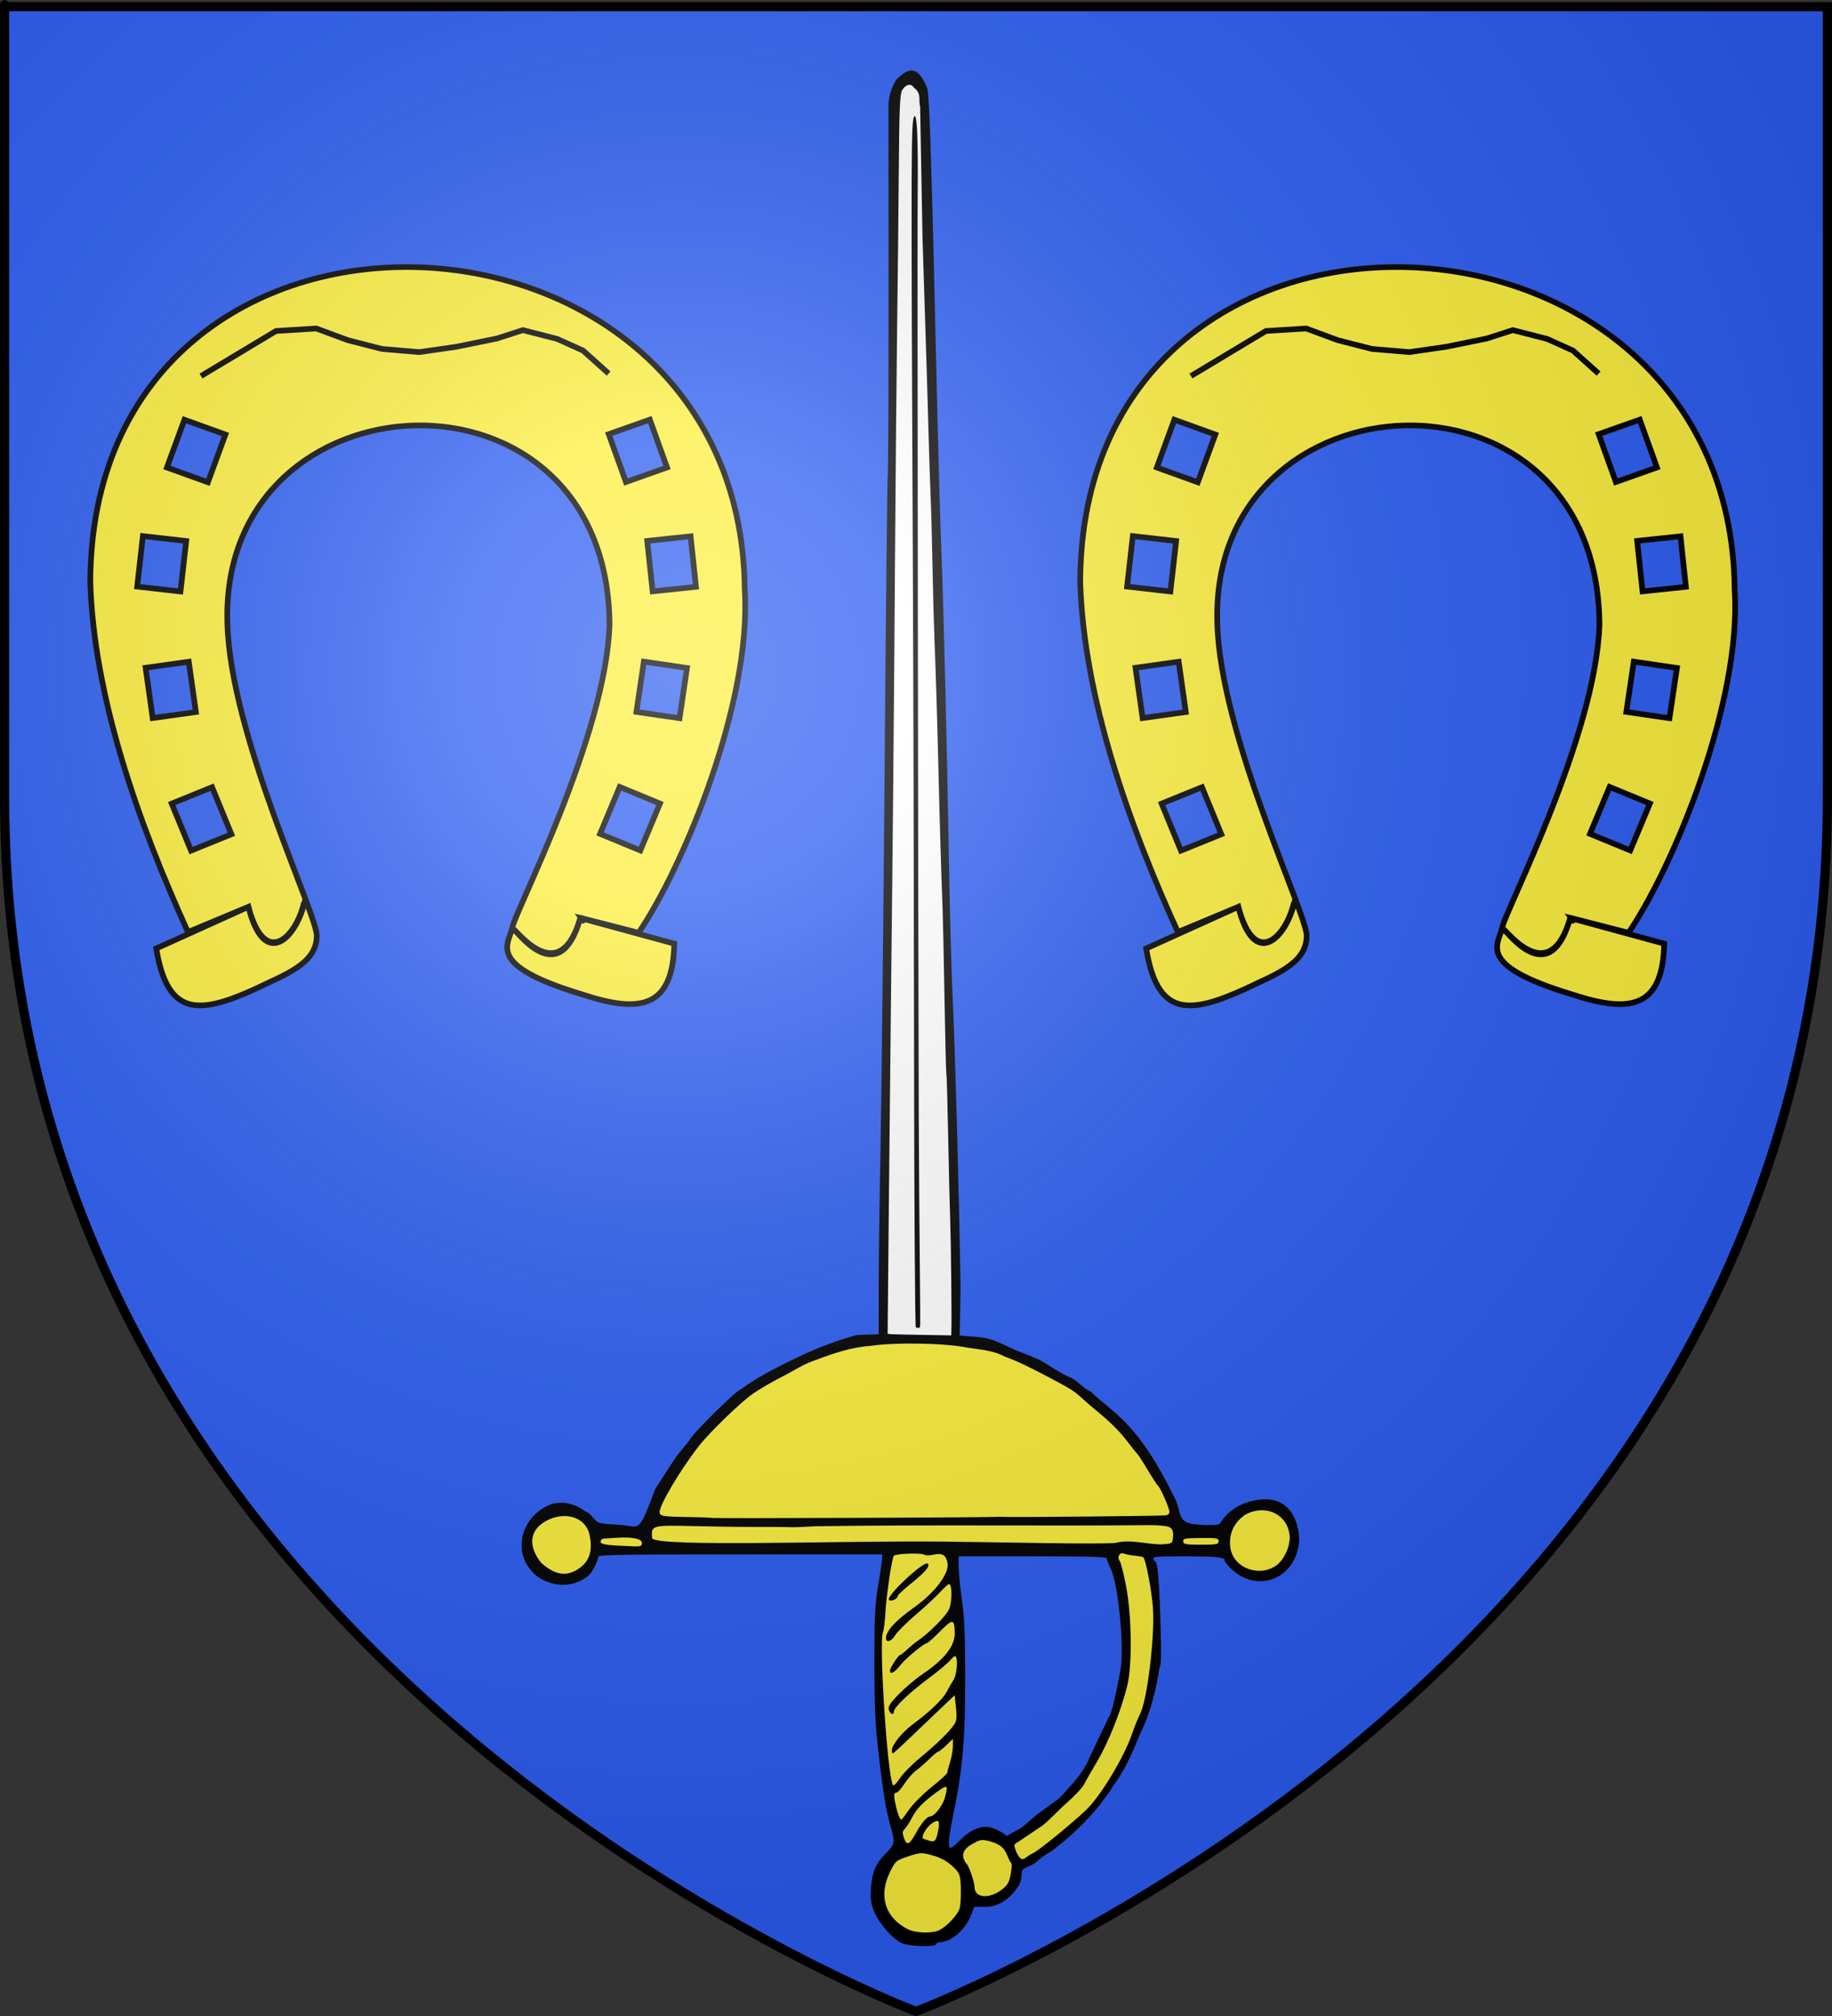 <?xml version="1.0" encoding="UTF-8" standalone="no"?>
<svg
   xmlns:ns="http://creativecommons.org/ns#"
   xmlns:dc="http://purl.org/dc/elements/1.1/"
   xmlns:cc="http://web.resource.org/cc/"
   xmlns:rdf="http://www.w3.org/1999/02/22-rdf-syntax-ns#"
   xmlns:svg="http://www.w3.org/2000/svg"
   xmlns="http://www.w3.org/2000/svg"
   xmlns:xlink="http://www.w3.org/1999/xlink"
   xmlns:sodipodi="http://sodipodi.sourceforge.net/DTD/sodipodi-0.dtd"
   xmlns:inkscape="http://www.inkscape.org/namespaces/inkscape"
   height="660"
   width="600"
   version="1.0"
   id="svg2"
   sodipodi:version="0.32"
   inkscape:version="0.44.1"
   sodipodi:docname="Bretten (68).svg"
   sodipodi:docbase="C:\Documents and Settings\Propriétaire\Mes documents\image blason\Blason du 68 à envoyer"
   inkscape:export-filename="/Users/olivier/Desktop/Blason Rouge/Blason_Vide_3D.png"
   inkscape:export-xdpi="144"
   inkscape:export-ydpi="144">
  <rect width="100%" height="100%" fill="#333333" stroke="none"/>
  <sodipodi:namedview
     inkscape:window-height="712"
     inkscape:window-width="1024"
     inkscape:pageshadow="2"
     inkscape:pageopacity="0.0"
     guidetolerance="10.0"
     gridtolerance="10.0"
     objecttolerance="10.0"
     borderopacity="1.0"
     bordercolor="#666666"
     pagecolor="#ffffff"
     id="base"
     showgrid="false"
     height="660px"
     inkscape:zoom="0.51818182"
     inkscape:cx="368.75093"
     inkscape:cy="279.51056"
     inkscape:window-x="-4"
     inkscape:window-y="-4"
     inkscape:current-layer="layer2"
     showguides="true"
     inkscape:guide-bbox="true" />
  <desc
     id="desc4">Flag of Canton of Valais (Wallis)</desc>
  <defs
     id="defs6">
    <inkscape:perspective
       sodipodi:type="inkscape:persp3d"
       inkscape:vp_x="-50 : 600 : 1"
       inkscape:vp_y="0 : 1000 : 0"
       inkscape:vp_z="700 : 600 : 1"
       inkscape:persp3d-origin="300 : 400 : 1"
       id="perspective18855" />
    <inkscape:perspective
       sodipodi:type="inkscape:persp3d"
       inkscape:vp_x="-50 : 600 : 1"
       inkscape:vp_y="0 : 1000 : 0"
       inkscape:vp_z="700 : 600 : 1"
       inkscape:persp3d-origin="300 : 400 : 1"
       id="perspective2596" />
    <inkscape:perspective
       sodipodi:type="inkscape:persp3d"
       inkscape:vp_x="-50 : 600 : 1"
       inkscape:vp_y="0 : 1000 : 0"
       inkscape:vp_z="700 : 600 : 1"
       inkscape:persp3d-origin="300 : 400 : 1"
       id="perspective10025" />
    <inkscape:perspective
       sodipodi:type="inkscape:persp3d"
       inkscape:vp_x="-50 : 600 : 1"
       inkscape:vp_y="0 : 1000 : 0"
       inkscape:vp_z="700 : 600 : 1"
       inkscape:persp3d-origin="300 : 400 : 1"
       id="perspective14654" />
    <inkscape:perspective
       sodipodi:type="inkscape:persp3d"
       inkscape:vp_x="-50 : 600 : 1"
       inkscape:vp_y="0 : 1000 : 0"
       inkscape:vp_z="700 : 600 : 1"
       inkscape:persp3d-origin="300 : 400 : 1"
       id="perspective10951" />
    <linearGradient
       id="linearGradient2893">
      <stop
         style="stop-color:white;stop-opacity:0.314;"
         offset="0"
         id="stop2895" />
      <stop
         id="stop2897"
         offset="0.19"
         style="stop-color:white;stop-opacity:0.251;" />
      <stop
         style="stop-color:#6b6b6b;stop-opacity:0.125;"
         offset="0.6"
         id="stop2901" />
      <stop
         style="stop-color:black;stop-opacity:0.125;"
         offset="1"
         id="stop2899" />
    </linearGradient>
    <linearGradient
       id="linearGradient2885">
      <stop
         id="stop2887"
         offset="0"
         style="stop-color:white;stop-opacity:1;" />
      <stop
         style="stop-color:white;stop-opacity:1;"
         offset="0.229"
         id="stop2891" />
      <stop
         id="stop2889"
         offset="1"
         style="stop-color:black;stop-opacity:1;" />
    </linearGradient>
    <linearGradient
       id="linearGradient2955">
      <stop
         id="stop2867"
         offset="0"
         style="stop-color:#fd0000;stop-opacity:1;" />
      <stop
         style="stop-color:#e77275;stop-opacity:0.659;"
         offset="0.5"
         id="stop2873" />
      <stop
         style="stop-color:black;stop-opacity:0.323;"
         offset="1"
         id="stop2959" />
    </linearGradient>
    <radialGradient
       inkscape:collect="always"
       xlink:href="#linearGradient2955"
       id="radialGradient2961"
       cx="225.524"
       cy="218.901"
       fx="225.524"
       fy="218.901"
       r="300"
       gradientTransform="matrix(-4.167939e-4,2.183,-1.884,-3.599562e-4,615.597,-289.121)"
       gradientUnits="userSpaceOnUse" />
    <polygon
       id="star"
       transform="scale(53,53)"
       points="0,-1 0.588,0.809 -0.951,-0.309 0.951,-0.309 -0.588,0.809 0,-1 " />
    <clipPath
       id="clip">
      <path
         d="M 0,-200 L 0,600 L 300,600 L 300,-200 L 0,-200 z "
         id="path10" />
    </clipPath>
    <radialGradient
       inkscape:collect="always"
       xlink:href="#linearGradient2955"
       id="radialGradient1911"
       gradientUnits="userSpaceOnUse"
       gradientTransform="matrix(-4.167939e-4,2.183,-1.884,-3.599562e-4,615.597,-289.121)"
       cx="225.524"
       cy="218.901"
       fx="225.524"
       fy="218.901"
       r="300" />
    <radialGradient
       inkscape:collect="always"
       xlink:href="#linearGradient2955"
       id="radialGradient2865"
       gradientUnits="userSpaceOnUse"
       gradientTransform="matrix(0,1.749,-1.593,-1.049767e-7,551.788,-191.29)"
       cx="225.524"
       cy="218.901"
       fx="225.524"
       fy="218.901"
       r="300" />
    <radialGradient
       inkscape:collect="always"
       xlink:href="#linearGradient2955"
       id="radialGradient2871"
       gradientUnits="userSpaceOnUse"
       gradientTransform="matrix(0,1.386,-1.323,-5.741131e-8,-158.082,-109.541)"
       cx="225.524"
       cy="218.901"
       fx="225.524"
       fy="218.901"
       r="300" />
    <radialGradient
       inkscape:collect="always"
       xlink:href="#linearGradient2893"
       id="radialGradient3163"
       gradientUnits="userSpaceOnUse"
       gradientTransform="matrix(1.353,0,0,1.349,-77.629,-85.747)"
       cx="221.445"
       cy="226.331"
       fx="221.445"
       fy="226.331"
       r="300" />
    <radialGradient
       gradientTransform="matrix(0,1.386,-1.323,-5.741131e-8,-158.082,-109.541)"
       gradientUnits="userSpaceOnUse"
       xlink:href="#linearGradient2955"
       id="radialGradient6397"
       fy="218.901"
       fx="225.524"
       r="300"
       cy="218.901"
       cx="225.524" />
    <radialGradient
       gradientTransform="matrix(0,1.749,-1.593,-1.049767e-7,551.788,-191.29)"
       gradientUnits="userSpaceOnUse"
       xlink:href="#linearGradient2955"
       id="radialGradient6395"
       fy="218.901"
       fx="225.524"
       r="300"
       cy="218.901"
       cx="225.524" />
    <radialGradient
       gradientTransform="matrix(-4.167939e-4,2.183,-1.884,-3.599562e-4,615.597,-289.121)"
       gradientUnits="userSpaceOnUse"
       xlink:href="#linearGradient2955"
       id="radialGradient6393"
       fy="218.901"
       fx="225.524"
       r="300"
       cy="218.901"
       cx="225.524" />
    <clipPath
       id="clipPath6389">
      <path
         id="path6391"
         d="M 0,-200 L 0,600 L 300,600 L 300,-200 L 0,-200 z " />
    </clipPath>
    <polygon
       id="polygon6387"
       transform="scale(53,53)"
       points="0,-1 0.588,0.809 -0.951,-0.309 0.951,-0.309 -0.588,0.809 0,-1 " />
    <radialGradient
       gradientTransform="matrix(-4.167939e-4,2.183,-1.884,-3.599562e-4,615.597,-289.121)"
       gradientUnits="userSpaceOnUse"
       xlink:href="#linearGradient2955"
       id="radialGradient6385"
       fy="218.901"
       fx="225.524"
       r="300"
       cy="218.901"
       cx="225.524" />
    <linearGradient
       id="linearGradient6377">
      <stop
         id="stop6379"
         offset="0"
         style="stop-color:#fd0000;stop-opacity:1" />
      <stop
         id="stop6381"
         offset="0.5"
         style="stop-color:#e77275;stop-opacity:0.659" />
      <stop
         id="stop6383"
         offset="1"
         style="stop-color:black;stop-opacity:0.323" />
    </linearGradient>
    <linearGradient
       id="linearGradient6369">
      <stop
         id="stop6371"
         offset="0"
         style="stop-color:white;stop-opacity:1" />
      <stop
         id="stop6373"
         offset="0.229"
         style="stop-color:white;stop-opacity:1" />
      <stop
         id="stop6375"
         offset="1"
         style="stop-color:black;stop-opacity:1" />
    </linearGradient>
    <linearGradient
       id="linearGradient6359">
      <stop
         id="stop6361"
         offset="0"
         style="stop-color:white;stop-opacity:0.314" />
      <stop
         id="stop6363"
         offset="0.19"
         style="stop-color:white;stop-opacity:0.251" />
      <stop
         id="stop6365"
         offset="0.6"
         style="stop-color:#6b6b6b;stop-opacity:0.125" />
      <stop
         id="stop6367"
         offset="1"
         style="stop-color:black;stop-opacity:0.125" />
    </linearGradient>
    <linearGradient
       id="linearGradient6465">
      <stop
         style="stop-color:white;stop-opacity:0.314"
         offset="0"
         id="stop6467" />
      <stop
         style="stop-color:white;stop-opacity:0.251"
         offset="0.19"
         id="stop6469" />
      <stop
         style="stop-color:#6b6b6b;stop-opacity:0.125"
         offset="0.6"
         id="stop6471" />
      <stop
         style="stop-color:black;stop-opacity:0.125"
         offset="1"
         id="stop6473" />
    </linearGradient>
    <linearGradient
       id="linearGradient6457">
      <stop
         style="stop-color:white;stop-opacity:1"
         offset="0"
         id="stop6459" />
      <stop
         style="stop-color:white;stop-opacity:1"
         offset="0.229"
         id="stop6461" />
      <stop
         style="stop-color:black;stop-opacity:1"
         offset="1"
         id="stop6463" />
    </linearGradient>
    <linearGradient
       id="linearGradient6449">
      <stop
         style="stop-color:#fd0000;stop-opacity:1"
         offset="0"
         id="stop6451" />
      <stop
         style="stop-color:#e77275;stop-opacity:0.659"
         offset="0.5"
         id="stop6453" />
      <stop
         style="stop-color:black;stop-opacity:0.323"
         offset="1"
         id="stop6455" />
    </linearGradient>
    <radialGradient
       cx="225.524"
       cy="218.901"
       r="300"
       fx="225.524"
       fy="218.901"
       id="radialGradient6447"
       xlink:href="#linearGradient2955"
       gradientUnits="userSpaceOnUse"
       gradientTransform="matrix(-4.167939e-4,2.183,-1.884,-3.599562e-4,615.597,-289.121)" />
    <polygon
       points="0,-1 0.588,0.809 -0.951,-0.309 0.951,-0.309 -0.588,0.809 0,-1 "
       transform="scale(53,53)"
       id="polygon6445" />
    <clipPath
       id="clipPath6441">
      <path
         d="M 0,-200 L 0,600 L 300,600 L 300,-200 L 0,-200 z "
         id="path6443" />
    </clipPath>
    <radialGradient
       cx="225.524"
       cy="218.901"
       r="300"
       fx="225.524"
       fy="218.901"
       id="radialGradient6439"
       xlink:href="#linearGradient2955"
       gradientUnits="userSpaceOnUse"
       gradientTransform="matrix(-4.167939e-4,2.183,-1.884,-3.599562e-4,615.597,-289.121)" />
    <radialGradient
       cx="225.524"
       cy="218.901"
       r="300"
       fx="225.524"
       fy="218.901"
       id="radialGradient6437"
       xlink:href="#linearGradient2955"
       gradientUnits="userSpaceOnUse"
       gradientTransform="matrix(0,1.749,-1.593,-1.049767e-7,551.788,-191.29)" />
    <radialGradient
       cx="225.524"
       cy="218.901"
       r="300"
       fx="225.524"
       fy="218.901"
       id="radialGradient6435"
       xlink:href="#linearGradient2955"
       gradientUnits="userSpaceOnUse"
       gradientTransform="matrix(0,1.386,-1.323,-5.741131e-8,-158.082,-109.541)" />
    <inkscape:perspective
       id="perspective11825"
       inkscape:persp3d-origin="300 : 400 : 1"
       inkscape:vp_z="700 : 600 : 1"
       inkscape:vp_y="0 : 1000 : 0"
       inkscape:vp_x="-50 : 600 : 1"
       sodipodi:type="inkscape:persp3d" />
    <linearGradient
       id="linearGradient3042">
      <stop
         style="stop-color:white;stop-opacity:0.314"
         offset="0"
         id="stop3044" />
      <stop
         style="stop-color:white;stop-opacity:0.251"
         offset="0.19"
         id="stop3046" />
      <stop
         style="stop-color:#6b6b6b;stop-opacity:0.125"
         offset="0.6"
         id="stop3048" />
      <stop
         style="stop-color:black;stop-opacity:0.125"
         offset="1"
         id="stop3050" />
    </linearGradient>
    <linearGradient
       id="linearGradient3052">
      <stop
         style="stop-color:white;stop-opacity:1"
         offset="0"
         id="stop3054" />
      <stop
         style="stop-color:white;stop-opacity:1"
         offset="0.229"
         id="stop3056" />
      <stop
         style="stop-color:black;stop-opacity:1"
         offset="1"
         id="stop3058" />
    </linearGradient>
    <linearGradient
       id="linearGradient3060">
      <stop
         style="stop-color:#fd0000;stop-opacity:1"
         offset="0"
         id="stop3062" />
      <stop
         style="stop-color:#e77275;stop-opacity:0.659"
         offset="0.5"
         id="stop3064" />
      <stop
         style="stop-color:black;stop-opacity:0.323"
         offset="1"
         id="stop3066" />
    </linearGradient>
    <radialGradient
       cx="225.524"
       cy="218.901"
       r="300"
       fx="225.524"
       fy="218.901"
       id="radialGradient3068"
       xlink:href="#linearGradient2955"
       gradientUnits="userSpaceOnUse"
       gradientTransform="matrix(-4.167939e-4,2.183,-1.884,-3.599562e-4,615.597,-289.121)" />
    <polygon
       points="0,-1 0.588,0.809 -0.951,-0.309 0.951,-0.309 -0.588,0.809 0,-1 "
       transform="scale(53,53)"
       id="polygon3070" />
    <clipPath
       id="clipPath3072">
      <path
         d="M 0,-200 L 0,600 L 300,600 L 300,-200 L 0,-200 z "
         id="path3074" />
    </clipPath>
    <radialGradient
       cx="225.524"
       cy="218.901"
       r="300"
       fx="225.524"
       fy="218.901"
       id="radialGradient3076"
       xlink:href="#linearGradient2955"
       gradientUnits="userSpaceOnUse"
       gradientTransform="matrix(-4.167939e-4,2.183,-1.884,-3.599562e-4,615.597,-289.121)" />
    <radialGradient
       cx="225.524"
       cy="218.901"
       r="300"
       fx="225.524"
       fy="218.901"
       id="radialGradient3078"
       xlink:href="#linearGradient2955"
       gradientUnits="userSpaceOnUse"
       gradientTransform="matrix(0,1.749,-1.593,-1.049767e-7,551.788,-191.29)" />
    <radialGradient
       cx="225.524"
       cy="218.901"
       r="300"
       fx="225.524"
       fy="218.901"
       id="radialGradient3080"
       xlink:href="#linearGradient2955"
       gradientUnits="userSpaceOnUse"
       gradientTransform="matrix(0,1.386,-1.323,-5.741131e-8,-158.082,-109.541)" />
    <radialGradient
       cx="221.445"
       cy="226.331"
       r="300"
       fx="221.445"
       fy="226.331"
       id="radialGradient2135"
       xlink:href="#linearGradient2893"
       gradientUnits="userSpaceOnUse"
       gradientTransform="matrix(1.353,0,0,1.349,-77.629,-85.747)" />
    <radialGradient
       cx="225.524"
       cy="218.901"
       r="300"
       fx="225.524"
       fy="218.901"
       id="radialGradient2133"
       xlink:href="#linearGradient2955"
       gradientUnits="userSpaceOnUse"
       gradientTransform="matrix(0,1.386,-1.323,-5.741131e-8,-158.082,-109.541)" />
    <radialGradient
       cx="225.524"
       cy="218.901"
       r="300"
       fx="225.524"
       fy="218.901"
       id="radialGradient2131"
       xlink:href="#linearGradient2955"
       gradientUnits="userSpaceOnUse"
       gradientTransform="matrix(0,1.749,-1.593,-1.049767e-7,551.788,-191.29)" />
    <radialGradient
       cx="225.524"
       cy="218.901"
       r="300"
       fx="225.524"
       fy="218.901"
       id="radialGradient2129"
       xlink:href="#linearGradient2955"
       gradientUnits="userSpaceOnUse"
       gradientTransform="matrix(-4.167939e-4,2.183,-1.884,-3.599562e-4,615.597,-289.121)" />
    <clipPath
       id="clipPath2125">
      <path
         d="M 0,-200 L 0,600 L 300,600 L 300,-200 L 0,-200 z "
         id="path2127" />
    </clipPath>
    <polygon
       points="0,-1 0.588,0.809 -0.951,-0.309 0.951,-0.309 -0.588,0.809 0,-1 "
       transform="scale(53,53)"
       id="polygon2123" />
    <radialGradient
       cx="225.524"
       cy="218.901"
       r="300"
       fx="225.524"
       fy="218.901"
       id="radialGradient2121"
       xlink:href="#linearGradient2955"
       gradientUnits="userSpaceOnUse"
       gradientTransform="matrix(-4.167939e-4,2.183,-1.884,-3.599562e-4,615.597,-289.121)" />
    <linearGradient
       id="linearGradient2113">
      <stop
         style="stop-color:#fd0000;stop-opacity:1"
         offset="0"
         id="stop2115" />
      <stop
         style="stop-color:#e77275;stop-opacity:0.659"
         offset="0.5"
         id="stop2117" />
      <stop
         style="stop-color:black;stop-opacity:0.323"
         offset="1"
         id="stop2119" />
    </linearGradient>
    <linearGradient
       id="linearGradient2105">
      <stop
         style="stop-color:white;stop-opacity:1"
         offset="0"
         id="stop2107" />
      <stop
         style="stop-color:white;stop-opacity:1"
         offset="0.229"
         id="stop2109" />
      <stop
         style="stop-color:black;stop-opacity:1"
         offset="1"
         id="stop2111" />
    </linearGradient>
    <linearGradient
       id="linearGradient2095">
      <stop
         style="stop-color:white;stop-opacity:0.314"
         offset="0"
         id="stop2097" />
      <stop
         style="stop-color:white;stop-opacity:0.251"
         offset="0.19"
         id="stop2099" />
      <stop
         style="stop-color:#6b6b6b;stop-opacity:0.125"
         offset="0.6"
         id="stop2101" />
      <stop
         style="stop-color:black;stop-opacity:0.125"
         offset="1"
         id="stop2103" />
    </linearGradient>
    <linearGradient
       id="linearGradient2942">
      <stop
         style="stop-color:white;stop-opacity:0.314"
         offset="0"
         id="stop2944" />
      <stop
         style="stop-color:white;stop-opacity:0.251"
         offset="0.19"
         id="stop2946" />
      <stop
         style="stop-color:#6b6b6b;stop-opacity:0.125"
         offset="0.6"
         id="stop2948" />
      <stop
         style="stop-color:black;stop-opacity:0.125"
         offset="1"
         id="stop2950" />
    </linearGradient>
    <linearGradient
       id="linearGradient2952">
      <stop
         style="stop-color:white;stop-opacity:1"
         offset="0"
         id="stop2954" />
      <stop
         style="stop-color:white;stop-opacity:1"
         offset="0.229"
         id="stop2956" />
      <stop
         style="stop-color:black;stop-opacity:1"
         offset="1"
         id="stop2958" />
    </linearGradient>
    <linearGradient
       id="linearGradient2960">
      <stop
         style="stop-color:#fd0000;stop-opacity:1"
         offset="0"
         id="stop2962" />
      <stop
         style="stop-color:#e77275;stop-opacity:0.659"
         offset="0.5"
         id="stop2964" />
      <stop
         style="stop-color:black;stop-opacity:0.323"
         offset="1"
         id="stop2966" />
    </linearGradient>
    <radialGradient
       cx="225.524"
       cy="218.901"
       r="300"
       fx="225.524"
       fy="218.901"
       id="radialGradient2968"
       xlink:href="#linearGradient2955"
       gradientUnits="userSpaceOnUse"
       gradientTransform="matrix(-4.167939e-4,2.183,-1.884,-3.599562e-4,615.597,-289.121)" />
    <polygon
       points="0,-1 0.588,0.809 -0.951,-0.309 0.951,-0.309 -0.588,0.809 0,-1 "
       transform="scale(53,53)"
       id="polygon2970" />
    <clipPath
       id="clipPath2972">
      <path
         d="M 0,-200 L 0,600 L 300,600 L 300,-200 L 0,-200 z "
         id="path2974" />
    </clipPath>
    <radialGradient
       cx="225.524"
       cy="218.901"
       r="300"
       fx="225.524"
       fy="218.901"
       id="radialGradient2976"
       xlink:href="#linearGradient2955"
       gradientUnits="userSpaceOnUse"
       gradientTransform="matrix(-4.167939e-4,2.183,-1.884,-3.599562e-4,615.597,-289.121)" />
    <radialGradient
       cx="225.524"
       cy="218.901"
       r="300"
       fx="225.524"
       fy="218.901"
       id="radialGradient2978"
       xlink:href="#linearGradient2955"
       gradientUnits="userSpaceOnUse"
       gradientTransform="matrix(0,1.749,-1.593,-1.049767e-7,551.788,-191.29)" />
    <radialGradient
       cx="225.524"
       cy="218.901"
       r="300"
       fx="225.524"
       fy="218.901"
       id="radialGradient2980"
       xlink:href="#linearGradient2955"
       gradientUnits="userSpaceOnUse"
       gradientTransform="matrix(0,1.386,-1.323,-5.741131e-8,-158.082,-109.541)" />
    <radialGradient
       cx="221.445"
       cy="226.331"
       r="300"
       fx="221.445"
       fy="226.331"
       id="radialGradient2982"
       xlink:href="#linearGradient2893"
       gradientUnits="userSpaceOnUse"
       gradientTransform="matrix(1.353,0,0,1.349,-77.629,-85.747)" />
    <radialGradient
       r="300"
       fy="226.331"
       fx="221.445"
       cy="226.331"
       cx="221.445"
       gradientTransform="matrix(1.353,0,0,1.349,-77.629,-85.747)"
       gradientUnits="userSpaceOnUse"
       id="radialGradient19207"
       xlink:href="#linearGradient2893"
       inkscape:collect="always" />
    <radialGradient
       r="300"
       fy="218.901"
       fx="225.524"
       cy="218.901"
       cx="225.524"
       gradientTransform="matrix(0,1.386,-1.323,-5.741131e-8,-158.082,-109.541)"
       gradientUnits="userSpaceOnUse"
       id="radialGradient19205"
       xlink:href="#linearGradient2955"
       inkscape:collect="always" />
    <radialGradient
       r="300"
       fy="218.901"
       fx="225.524"
       cy="218.901"
       cx="225.524"
       gradientTransform="matrix(0,1.749,-1.593,-1.049767e-7,551.788,-191.29)"
       gradientUnits="userSpaceOnUse"
       id="radialGradient19203"
       xlink:href="#linearGradient2955"
       inkscape:collect="always" />
    <radialGradient
       r="300"
       fy="218.901"
       fx="225.524"
       cy="218.901"
       cx="225.524"
       gradientTransform="matrix(-4.167939e-4,2.183,-1.884,-3.599562e-4,615.597,-289.121)"
       gradientUnits="userSpaceOnUse"
       id="radialGradient19201"
       xlink:href="#linearGradient2955"
       inkscape:collect="always" />
    <clipPath
       id="clipPath19197">
      <path
         id="path19199"
         d="M 0,-200 L 0,600 L 300,600 L 300,-200 L 0,-200 z " />
    </clipPath>
    <polygon
       points="0,-1 0.588,0.809 -0.951,-0.309 0.951,-0.309 -0.588,0.809 0,-1 "
       transform="scale(53,53)"
       id="polygon19195" />
    <radialGradient
       gradientUnits="userSpaceOnUse"
       gradientTransform="matrix(-4.167939e-4,2.183,-1.884,-3.599562e-4,615.597,-289.121)"
       r="300"
       fy="218.901"
       fx="225.524"
       cy="218.901"
       cx="225.524"
       id="radialGradient19193"
       xlink:href="#linearGradient2955"
       inkscape:collect="always" />
    <linearGradient
       id="linearGradient19185">
      <stop
         style="stop-color:#fd0000;stop-opacity:1;"
         offset="0"
         id="stop19187" />
      <stop
         id="stop19189"
         offset="0.5"
         style="stop-color:#e77275;stop-opacity:0.659;" />
      <stop
         id="stop19191"
         offset="1"
         style="stop-color:black;stop-opacity:0.323;" />
    </linearGradient>
    <linearGradient
       id="linearGradient19177">
      <stop
         style="stop-color:white;stop-opacity:1;"
         offset="0"
         id="stop19179" />
      <stop
         id="stop19181"
         offset="0.229"
         style="stop-color:white;stop-opacity:1;" />
      <stop
         style="stop-color:black;stop-opacity:1;"
         offset="1"
         id="stop19183" />
    </linearGradient>
    <linearGradient
       id="linearGradient19167">
      <stop
         id="stop19169"
         offset="0"
         style="stop-color:white;stop-opacity:0.314;" />
      <stop
         style="stop-color:white;stop-opacity:0.251;"
         offset="0.19"
         id="stop19171" />
      <stop
         id="stop19173"
         offset="0.6"
         style="stop-color:#6b6b6b;stop-opacity:0.125;" />
      <stop
         id="stop19175"
         offset="1"
         style="stop-color:black;stop-opacity:0.125;" />
    </linearGradient>
    <inkscape:perspective
       id="perspective19164"
       inkscape:persp3d-origin="300 : 400 : 1"
       inkscape:vp_z="700 : 600 : 1"
       inkscape:vp_y="0 : 1000 : 0"
       inkscape:vp_x="-50 : 600 : 1"
       sodipodi:type="inkscape:persp3d" />
    <radialGradient
       r="300"
       fy="226.331"
       fx="221.445"
       cy="226.331"
       cx="221.445"
       gradientTransform="matrix(1.353,0,0,1.349,-315.909,199.483)"
       gradientUnits="userSpaceOnUse"
       id="radialGradient2489"
       xlink:href="#linearGradient2893"
       inkscape:collect="always" />
    <linearGradient
       id="linearGradient5678">
      <stop
         id="stop5680"
         offset="0"
         style="stop-color:white;stop-opacity:0.314;" />
      <stop
         style="stop-color:white;stop-opacity:0.251;"
         offset="0.19"
         id="stop5682" />
      <stop
         id="stop5684"
         offset="0.6"
         style="stop-color:#6b6b6b;stop-opacity:0.125;" />
      <stop
         id="stop5686"
         offset="1"
         style="stop-color:black;stop-opacity:0.125;" />
    </linearGradient>
    <inkscape:perspective
       id="perspective2487"
       inkscape:persp3d-origin="300.58185 : 220.4163 : 1"
       inkscape:vp_z="601.1637 : 330.62445 : 1"
       inkscape:vp_y="0 : 1000 : 0"
       inkscape:vp_x="0 : 330.62445 : 1"
       sodipodi:type="inkscape:persp3d" />
  </defs>
  <g
     inkscape:groupmode="layer"
     id="layer3"
     inkscape:label="Fond écu"
     style="display:inline">
    <path
       id="path2855"
       style="fill:#2b5df2;fill-opacity:1;fill-rule:evenodd;stroke:none;stroke-width:1px;stroke-linecap:butt;stroke-linejoin:miter;stroke-opacity:1"
       d="M 300,658.5 C 300,658.5 598.5,546.18 598.5,260.728 C 598.5,-24.723 598.5,2.176 598.5,2.176 L 1.5,2.176 L 1.5,260.728 C 1.5,546.18 300,658.5 300,658.5 z "
       sodipodi:nodetypes="cccccc" />
    <g
       id="g3876"
       transform="matrix(0.539,0,0,0.539,1737.287,251.193)">
      <g
         id="g5654"
         transform="matrix(1.196,0,0,1.196,522.172,-28.7)">
        <g
           id="g2961"
           transform="translate(-1662.684,-137.607)">
          <path
             style="fill:white;stroke:black;stroke-width:1.857;stroke-miterlimit:4;stroke-dasharray:none;stroke-opacity:1"
             d="M -1021.525,452.799 L -1021.512,426.161 C -1021.505,412.824 -1021.078,380.086 -1020.565,353.411 C -1020.051,326.736 -1019.117,239.436 -1018.49,159.411 C -1017.863,79.386 -1017.151,13.278 -1016.909,12.504 C -1016.666,11.73 -1016.487,-32.673 -1016.511,-86.169 L -1016.55,-174.47 C -1016.55,-174.47 -1016.529,-177.642 -1015.589,-180.782 C -1014.649,-183.923 -1012.79,-187.031 -1012.79,-187.031 C -1007.477,-192.106 -1004.899,-192.567 -1001.941,-188.973 C -1000.635,-187.387 -999.136,-184.514 -998.611,-182.589 C -997.579,-178.806 -996.313,-138.693 -994.045,-37.939 C -993.251,-2.657 -992.12,37.843 -991.532,52.061 C -990.402,79.404 -988.711,149.374 -987.571,215.911 C -987.194,237.911 -986.358,267.161 -985.714,280.911 C -984.468,307.516 -982.389,384.405 -981.792,426.017 L -982.284,452.998 L -1021.525,452.799 z "
             id="path2074"
             sodipodi:nodetypes="ccsssccscssssssccc" />
          <path
             sodipodi:nodetypes="cscsssssccsssssccccccsssssssssssccccsssccscssssssccc"
             id="path2070"
             d="M -1004.238,-169.04 C -1002.417,-170.372 -1002.496,-143.6 -1002.668,-123.443 C -1002.841,-103.286 -1002.404,244.366 -1002.084,340.474 C -1001.899,396.299 -1001.132,444.348 -1001.421,445.581 C -1001.711,446.815 -1003.151,446.244 -1003.578,445.98 C -1004.005,445.716 -1004.418,381.256 -1004.495,302.737 C -1004.572,224.217 -1004.839,115.874 -1005.089,61.974 C -1006.1,-156.595 -1006.059,-167.709 -1004.238,-169.04 z M -1001.394,-173.922 C -1002.453,-177.135 -1000.335,-180.348 -1004.571,-183.562 C -1006.145,-186.071 -1008.773,-185.056 -1010.527,-182.276 C -1011.675,-180.458 -1012,-172.838 -1012.225,-142.526 C -1012.378,-121.901 -1012.76,-85.901 -1013.074,-62.526 C -1013.388,-39.151 -1013.873,13.724 -1014.153,54.974 C -1014.691,134.438 -1015.287,200.07 -1016.072,266.474 C -1016.336,288.749 -1016.858,338.999 -1017.231,378.142 L -1017.911,449.31 L -1015,449.642 C -1013.398,449.824 -1006.125,450.074 -998.838,450.197 L -985.588,450.42 L -985.514,447.697 C -985.318,440.392 -985.719,402.628 -986.101,392.474 C -986.339,386.149 -986.806,366.811 -987.139,349.502 C -987.472,332.193 -987.887,317.793 -988.062,317.502 C -988.237,317.211 -988.663,300.099 -989.008,279.474 C -989.353,258.849 -989.835,237.024 -990.08,230.974 C -990.635,217.23 -991.511,187.712 -992.082,163.474 C -992.664,138.829 -993.564,109.506 -994.154,95.974 C -994.418,89.924 -994.846,73.724 -995.104,59.974 C -995.362,46.224 -995.787,30.249 -996.048,24.474 C -996.309,18.699 -996.781,4.524 -997.097,-7.026 C -997.662,-27.739 -998.054,-40.613 -999.073,-72.026 C -999.359,-80.826 -999.862,-96.801 -1000.191,-107.526 L -1001.394,-173.922 z M -1021.588,452.862 L -1021.574,426.224 C -1021.567,412.886 -1021.141,380.149 -1020.627,353.474 C -1020.113,326.799 -1019.179,239.499 -1018.552,159.474 C -1017.925,79.449 -1017.213,13.34 -1016.971,12.567 C -1016.728,11.793 -1016.549,-32.611 -1016.573,-86.107 L -1016.612,-174.408 C -1016.612,-174.408 -1016.591,-177.58 -1015.651,-180.72 C -1014.711,-183.86 -1012.852,-186.969 -1012.852,-186.969 C -1007.539,-192.044 -1004.962,-192.505 -1002.003,-188.911 C -1000.697,-187.324 -999.198,-184.451 -998.673,-182.526 C -997.641,-178.744 -996.375,-138.631 -994.107,-37.877 C -993.313,-2.595 -992.182,37.905 -991.595,52.123 C -990.465,79.466 -988.773,149.436 -987.633,215.974 C -987.256,237.974 -986.421,267.224 -985.777,280.974 C -984.53,307.578 -982.452,384.468 -981.854,426.079 L -982.346,453.061 L -1021.588,452.862 z "
             style="fill:black" />
        </g>
        <g
           id="g2987"
           transform="translate(-616.877,10.931)">
          <path
             sodipodi:nodetypes="cssssssscccscccccssccccccccccccccssccccsssscccccsssccccssccssccccsccssscccsssc"
             id="path2072"
             d="M -2056.103,609.374 C -2060.341,607.513 -2066.914,600.105 -2069.508,594.268 C -2071.215,590.425 -2071.597,587.985 -2071.289,582.877 C -2070.786,574.517 -2069.058,570.417 -2063.803,565.113 C -2059.164,560.433 -2058.866,559.072 -2060.941,552.065 C -2063.079,544.844 -2064.455,537.473 -2066.111,524.377 C -2069.095,500.791 -2069.499,494.021 -2069.526,467.227 C -2069.548,444.554 -2069.223,438.146 -2067.553,428.377 C -2066.453,421.943 -2065.553,415.598 -2065.553,414.278 L -2065.553,411.877 L -2138.553,411.877 C -2203.519,411.877 -2211.553,412.046 -2211.553,413.412 C -2211.553,415.18 -2214.32,421.216 -2216.539,423.129 C -2223.887,428.669 -2232.892,428.594 -2240.677,423.627 C -2254.522,413.189 -2249.539,393.652 -2233.805,388.008 C -2228.113,386.599 -2222.417,388.221 -2217.86,391.743 C -2215.267,392.3 -2214.23,395.484 -2211.141,397.453 C -2209.557,397.945 -2207.587,398.269 -2205.351,398.363 C -2201.887,398.507 -2197.253,398.938 -2195.053,399.321 C -2188.984,400.377 -2187.916,398.913 -2181.004,380.051 L -2170.553,363.943 L -2163.553,355.309 C -2163.553,353.507 -2139.779,329.877 -2137.966,329.877 C -2128.249,322.654 -2117.322,317.515 -2106.405,312.277 C -2097.653,308.239 -2088.691,304.883 -2079.303,302.317 L -2067.553,301.877 L -2027.458,302.588 L -2019.663,303.189 C -2013.153,303.691 -2010.329,304.539 -2002.533,308.334 C -1996.289,311.5 -1989.646,312.943 -1983.748,316.72 C -1980.616,318.834 -1975.604,321.783 -1972.612,323.275 C -1968.071,324.636 -1965.318,329.173 -1961.091,330.877 C -1949.815,341.87 -1937.733,345.592 -1918.79,384.45 C -1917.645,386.058 -1916.879,389.773 -1916.203,392.116 C -1914.711,397.288 -1911.501,398.735 -1901.338,398.821 C -1895.364,398.871 -1894.492,398.629 -1893.431,396.627 C -1889.489,390.532 -1882.47,386.944 -1875.388,386.038 C -1862.313,384.001 -1856.247,392.905 -1855.501,405.02 C -1856.588,426.159 -1879.236,432.77 -1891.553,415.994 C -1891.741,413.286 -1894.041,412.906 -1912.803,412.891 C -1928.891,412.878 -1929.553,412.956 -1929.553,414.877 C -1929.553,415.977 -1929.141,416.877 -1928.638,416.877 C -1927.394,416.877 -1926.605,426.643 -1925.952,450.127 C -1925.569,463.887 -1925.729,469.877 -1926.478,469.877 C -1928.21,481.378 -1931.116,493.361 -1936.55,504.104 C -1940.291,513.349 -1944.181,522.342 -1950.303,530.428 C -1951.759,533.44 -1954.241,535.746 -1955.989,538.627 C -1963.144,547.549 -1972.005,556.143 -1981.289,562.958 C -1983.877,564.3 -1986.35,566.072 -1988.914,568.419 C -1989.54,568.993 -1991.515,570.06 -1993.303,570.791 C -1995.933,571.866 -1996.553,572.682 -1996.553,575.064 C -1996.553,576.684 -1997.028,578.897 -1997.609,579.983 C -2001.316,586.162 -2006.808,590.703 -2013.97,590.877 L -2020.387,590.877 L -2022.182,595.578 C -2024.954,602.834 -2031.959,608.877 -2037.6,608.877 C -2038.674,608.877 -2039.553,609.327 -2039.553,609.877 C -2039.553,611.346 -2052.509,610.953 -2056.103,609.374 z M -2026.523,558.847 C -2021.733,553.861 -2016.358,551.291 -2011.891,552.342 C -2009.18,552.979 -2006.632,554.362 -2004.553,555.877 C -2004.143,556.176 -2003.878,556.877 -2003.053,556.877 C -2000.565,555.053 -1997.241,553.796 -1994.553,551.877 L -1987.553,545.877 L -1975.972,537.423 C -1975.972,537.423 -1969.408,530.617 -1965.553,525.48 C -1961.698,520.344 -1960.553,516.877 -1960.553,516.877 L -1950.43,495.67 C -1949.439,495.339 -1946.848,484.774 -1944.472,471.377 C -1942.443,459.939 -1945.687,427.109 -1949.589,419.596 C -1950.669,417.517 -1951.553,415.154 -1951.553,414.346 C -1951.553,413.08 -1956.856,412.877 -1990.053,412.877 L -2028.553,412.877 L -2028.553,418.843 C -2028.553,422.124 -2027.802,429.886 -2026.885,436.093 C -2025.63,444.582 -2025.217,454.437 -2025.218,475.877 C -2025.22,507.28 -2026.618,522.723 -2031.619,546.61 C -2035.142,563.43 -2033.867,566.49 -2026.523,558.847 z "
             style="fill:#fcef3c;stroke:black;stroke-width:1.857;stroke-miterlimit:4;stroke-dasharray:none;stroke-opacity:1" />
          <path
             style="fill:black"
             d="M -2056.103,609.374 C -2060.341,607.513 -2066.914,600.105 -2069.508,594.268 C -2071.216,590.425 -2071.597,587.985 -2071.29,582.877 C -2070.786,574.517 -2069.058,570.417 -2063.803,565.113 C -2059.164,560.433 -2058.866,559.072 -2060.941,552.065 C -2063.079,544.844 -2064.456,537.473 -2066.112,524.377 C -2069.095,500.791 -2069.499,494.021 -2069.526,467.226 C -2069.548,444.554 -2069.223,438.146 -2067.553,428.377 C -2066.453,421.943 -2065.553,415.598 -2065.553,414.278 L -2065.553,411.877 L -2138.553,411.877 C -2203.519,411.877 -2211.553,412.046 -2211.553,413.412 C -2211.553,415.18 -2214.32,421.216 -2216.539,423.129 C -2223.887,428.669 -2232.892,428.594 -2240.677,423.627 C -2254.522,413.189 -2249.539,393.652 -2233.805,388.008 C -2228.113,386.599 -2222.417,388.221 -2217.86,391.743 C -2215.268,392.3 -2214.23,395.484 -2211.141,397.453 C -2209.557,397.945 -2207.587,398.269 -2205.351,398.363 C -2201.887,398.507 -2197.253,398.938 -2195.053,399.321 C -2188.984,400.377 -2187.917,398.913 -2181.005,380.051 L -2170.553,363.943 L -2163.553,355.309 C -2163.553,353.507 -2139.779,329.877 -2137.966,329.877 C -2128.249,322.654 -2117.322,317.515 -2106.405,312.277 C -2097.653,308.239 -2088.692,304.883 -2079.303,302.317 L -2067.553,301.877 L -2027.458,302.588 L -2019.663,303.189 C -2013.153,303.691 -2010.329,304.539 -2002.533,308.334 C -1996.289,311.5 -1989.646,312.943 -1983.748,316.72 C -1980.616,318.834 -1975.604,321.783 -1972.612,323.275 C -1968.071,324.636 -1965.319,329.173 -1961.091,330.877 C -1949.815,341.87 -1937.733,345.592 -1918.79,384.45 C -1917.645,386.058 -1916.879,389.773 -1916.203,392.116 C -1914.711,397.288 -1911.501,398.735 -1901.338,398.821 C -1895.364,398.871 -1894.492,398.629 -1893.431,396.627 C -1889.489,390.532 -1882.47,386.944 -1875.388,386.038 C -1862.313,384.001 -1856.247,392.905 -1855.501,405.02 C -1856.588,426.159 -1879.236,432.77 -1891.553,415.994 C -1891.742,413.286 -1894.041,412.906 -1912.803,412.891 C -1928.891,412.878 -1929.553,412.956 -1929.553,414.877 C -1929.553,415.977 -1929.141,416.877 -1928.638,416.877 C -1927.394,416.877 -1926.605,426.643 -1925.952,450.127 C -1925.569,463.887 -1925.729,469.877 -1926.478,469.877 C -1928.21,481.378 -1931.117,493.361 -1936.55,504.104 C -1940.291,513.349 -1944.181,522.342 -1950.303,530.428 C -1951.759,533.44 -1954.242,535.746 -1955.989,538.627 C -1963.144,547.549 -1972.005,556.143 -1981.289,562.958 C -1983.877,564.3 -1986.35,566.072 -1988.915,568.419 C -1989.541,568.993 -1991.515,570.06 -1993.303,570.791 C -1995.933,571.866 -1996.553,572.682 -1996.553,575.064 C -1996.553,576.684 -1997.028,578.897 -1997.61,579.983 C -2001.316,586.162 -2006.808,590.703 -2013.97,590.877 L -2020.388,590.877 L -2022.183,595.578 C -2024.954,602.834 -2031.959,608.877 -2037.6,608.877 C -2038.674,608.877 -2039.553,609.327 -2039.553,609.877 C -2039.553,611.346 -2052.51,610.953 -2056.103,609.374 z M -2038.097,603.894 C -2034.266,602.437 -2027.919,595.811 -2027.066,592.377 C -2026.656,590.727 -2026.405,586.227 -2026.508,582.377 C -2026.659,576.735 -2027.118,574.922 -2028.874,573.029 C -2032.591,569.024 -2036.298,566.83 -2041.73,565.421 C -2046.519,564.179 -2047.494,564.244 -2053.32,566.189 C -2059.494,568.25 -2059.768,568.49 -2062.617,574.33 C -2068.487,586.362 -2064.879,597.521 -2053.267,603.247 C -2049.632,605.039 -2041.969,605.366 -2038.097,603.894 z M -2005.553,582.918 C -2002.692,580.675 -2001.884,579.199 -2001.13,574.833 C -2000.456,570.927 -2000.523,569.387 -2001.38,569.101 C -2003.817,564.15 -2003.777,561.583 -2009.521,559.226 C -2014.716,557.532 -2016.384,557.298 -2019.591,559.28 C -2024.83,561.868 -2027.23,565.228 -2023.689,569.857 C -2022.507,570.689 -2019.553,579.22 -2019.553,581.8 C -2019.553,587.35 -2011.979,587.955 -2005.553,582.918 z M -1990.355,564.795 C -1987.471,563.6 -1973.066,551.995 -1963.244,542.954 C -1955.878,536.172 -1943.612,515.941 -1939.465,503.734 C -1938.277,500.238 -1936.481,495.802 -1935.474,493.877 C -1931.874,486.996 -1927.993,455.408 -1928.901,440.377 C -1929.41,431.939 -1932.495,415.602 -1933.831,414.265 C -1934.049,414.047 -1935.988,413.688 -1938.14,413.467 C -1940.292,413.245 -1942.837,412.75 -1943.794,412.367 C -1945.866,411.537 -1947.3,414.246 -1945.791,416.14 C -1945.249,416.82 -1943.815,422.477 -1942.605,428.709 C -1939.693,443.697 -1939.365,468.898 -1941.945,479.377 C -1945.04,491.949 -1951.39,507.964 -1957.167,517.765 C -1960.282,523.052 -1963.467,528.595 -1964.244,530.083 C -1965.02,531.571 -1969.12,535.846 -1973.354,539.583 C -1977.589,543.32 -1982.656,548.926 -1985.569,550.877 L -1997.518,558.877 C -1999.526,560.222 -2000.032,559.794 -1998.104,564.409 C -1995.216,570.2 -1994.078,566.504 -1990.355,564.795 z M -2026.524,558.847 C -2021.734,553.861 -2016.358,551.291 -2011.891,552.341 C -2009.18,552.979 -2006.632,554.362 -2004.553,555.877 C -2004.143,556.176 -2003.878,556.877 -2003.053,556.877 C -2000.565,555.052 -1997.241,553.796 -1994.553,551.877 L -1987.553,545.877 L -1975.972,537.423 C -1975.972,537.423 -1969.408,530.617 -1965.553,525.48 C -1961.698,520.344 -1960.553,516.877 -1960.553,516.877 L -1950.43,495.67 C -1949.44,495.339 -1946.848,484.774 -1944.472,471.377 C -1942.443,459.939 -1945.688,427.108 -1949.589,419.596 C -1950.669,417.517 -1951.553,415.154 -1951.553,414.346 C -1951.553,413.079 -1956.856,412.877 -1990.053,412.877 L -2028.553,412.877 L -2028.553,418.843 C -2028.553,422.124 -2027.802,429.886 -2026.885,436.093 C -2025.63,444.582 -2025.217,454.437 -2025.218,475.877 C -2025.22,507.28 -2026.618,522.723 -2031.62,546.61 C -2035.142,563.43 -2033.867,566.49 -2026.524,558.847 z M -2049.541,554.651 C -2046.598,549.273 -2043.712,545.877 -2042.085,545.877 C -2040,545.877 -2035.762,540.461 -2034.652,536.377 C -2032.848,529.744 -2033.238,529.477 -2038.803,533.54 C -2045.779,538.634 -2049.132,542.133 -2051.514,546.801 C -2052.599,548.928 -2054.168,551.349 -2055,552.181 C -2056.218,553.4 -2056.3,554.305 -2055.419,556.831 C -2054.018,560.851 -2052.658,560.347 -2049.541,554.651 z M -2038.136,553.553 C -2037.04,547.972 -2037.65,547.056 -2041.001,549.251 C -2044.288,551.405 -2047.159,556.745 -2045.338,557.316 C -2044.631,557.537 -2043.378,557.942 -2042.553,558.215 C -2039.844,559.11 -2039.064,558.287 -2038.136,553.553 z M -2052.648,542.192 C -2050.829,539.544 -2045.789,534.513 -2041.447,531.012 C -2037.105,527.511 -2033.497,524.248 -2033.428,523.762 C -2033.26,522.575 -2033.117,522.031 -2031.744,517.377 C -2031.095,515.177 -2030.562,511.826 -2030.559,509.931 L -2030.553,506.485 L -2033.851,509.681 C -2035.664,511.439 -2037.482,512.877 -2037.891,512.877 C -2038.299,512.877 -2040.353,514.565 -2042.455,516.627 C -2044.557,518.69 -2047.661,521.401 -2049.353,522.651 C -2051.044,523.902 -2053.693,526.923 -2055.24,529.365 C -2056.787,531.806 -2058.666,533.821 -2059.414,533.841 C -2060.435,533.868 -2060.61,534.814 -2060.114,537.627 C -2059.118,543.276 -2057.481,547.951 -2056.673,547.452 C -2056.278,547.207 -2054.467,544.841 -2052.648,542.192 z M -2046.989,515.877 C -2038.733,509.08 -2032.453,502.939 -2029.854,499.125 C -2028.671,497.389 -2028.474,495.439 -2028.991,490.607 L -2029.662,484.341 L -2037.358,491.619 C -2041.59,495.621 -2048.55,502.267 -2052.825,506.386 C -2057.1,510.506 -2060.812,513.877 -2061.075,513.877 C -2061.338,513.877 -2061.553,513.192 -2061.553,512.356 C -2061.553,509.386 -2056.348,503.037 -2050.236,498.549 C -2042.135,492.602 -2035.415,486.064 -2033.589,482.352 C -2032.784,480.716 -2031.321,478.183 -2030.339,476.723 C -2028.613,474.157 -2027.832,465.932 -2029.186,464.578 C -2029.534,464.23 -2030.704,465.071 -2031.787,466.447 C -2032.87,467.824 -2037.985,472.101 -2043.155,475.953 C -2052.949,483.25 -2060.485,490.483 -2060.528,492.627 C -2060.569,494.659 -2062.362,494.053 -2063.09,491.761 C -2063.623,490.082 -2062.554,488.413 -2057.907,483.671 C -2054.687,480.385 -2049.353,475.875 -2046.053,473.649 C -2034.767,466.035 -2029.478,459.258 -2029.623,452.596 C -2029.779,445.469 -2030.628,445.385 -2037.04,451.864 C -2040.312,455.171 -2043.355,457.877 -2043.801,457.877 C -2045.12,457.877 -2054.644,465.717 -2056.901,468.661 C -2059.988,472.687 -2062.553,474.14 -2062.553,471.863 C -2062.553,470.537 -2058.251,463.906 -2057.38,463.89 C -2057.01,463.883 -2055.411,462.64 -2053.827,461.127 C -2052.243,459.615 -2049.638,457.477 -2048.039,456.377 C -2042.518,452.58 -2034.35,444.366 -2032.626,440.877 C -2030.899,437.383 -2030.826,427.877 -2032.526,427.877 C -2032.951,427.877 -2035.081,429.811 -2037.26,432.175 C -2039.439,434.539 -2045.02,439.708 -2049.664,443.661 C -2054.307,447.615 -2058.907,452.206 -2059.886,453.863 C -2061.787,457.081 -2064.553,457.922 -2064.553,455.281 C -2064.553,451.737 -2059.622,446.334 -2050.553,439.943 C -2039.836,432.391 -2032.357,422.568 -2033.282,417.261 C -2034.004,413.122 -2035.915,411.944 -2040.305,412.934 C -2042.329,413.39 -2044.45,413.414 -2045.019,412.987 C -2046.41,411.942 -2059.444,412.36 -2060.53,413.485 C -2061.577,414.569 -2064.384,433.713 -2064.913,443.377 C -2065.124,447.227 -2065.647,451.216 -2066.075,452.241 C -2068.241,457.422 -2063.825,525.391 -2061.03,529.915 C -2060.657,530.517 -2059.178,529.11 -2057.627,526.679 C -2056.119,524.313 -2051.332,519.452 -2046.989,515.877 z M -2063.075,435.842 C -2064.359,433.764 -2045.527,416.157 -2043.416,417.462 C -2041.81,418.454 -2044.55,421.79 -2051.575,427.394 C -2055.413,430.457 -2058.553,433.377 -2058.553,433.885 C -2058.553,435.408 -2062.332,437.044 -2063.075,435.842 z M -2221.521,420.605 C -2215.06,416.657 -2213.474,411.018 -2215.116,403.071 C -2217.135,393.303 -2228.36,390.831 -2237.354,395.885 C -2246.523,400.947 -2245.777,409.541 -2239.77,417.039 C -2233.534,422.592 -2227.837,424.466 -2221.521,420.605 z M -1865.259,417.627 C -1861.736,414.176 -1859.614,409.177 -1859.399,404.241 C -1859.985,391.981 -1872.396,386.959 -1882.376,392.864 C -1887.653,396.687 -1890.152,401.88 -1889.747,408.184 C -1888.939,420.12 -1873.897,425.054 -1865.259,417.627 z M -2035.347,406.301 C -2011.078,406.516 -1954.407,407.872 -1947.859,406.932 C -1940.143,404.938 -1931.302,407.888 -1924.458,407.685 C -1919.093,407.379 -1919.051,407.351 -1918.724,403.921 C -1918.493,401.494 -1918.922,400.08 -1920.165,399.171 C -1921.281,398.355 -1925.866,397.924 -1930.213,397.951 C -1986.835,398.465 -2043.791,397.638 -2100.553,398.519 C -2106.328,398.857 -2111.503,399.076 -2112.053,399.006 C -2112.603,398.936 -2116.878,398.871 -2121.553,398.862 C -2126.228,398.853 -2133.428,398.84 -2137.553,398.834 C -2141.678,398.827 -2153.233,398.636 -2163.23,398.409 C -2183.595,397.947 -2183.904,398.041 -2183.367,404.555 C -2181.84,409.298 -2084.687,405.719 -2035.347,406.301 z M -2188.553,406.991 C -2188.553,404.846 -2193.688,403.808 -2201.553,404.362 C -2204.028,404.537 -2206.84,404.724 -2207.803,404.778 C -2208.765,404.833 -2209.553,405.53 -2209.553,406.327 C -2209.553,407.766 -2206.948,408.145 -2193.303,408.688 C -2189.248,408.849 -2188.553,408.601 -2188.553,406.991 z M -1895.556,406.127 C -1895.558,404.603 -1896.559,404.389 -1903.306,404.472 C -1913.411,404.595 -1913.553,404.621 -1913.553,406.377 C -1913.553,407.599 -1911.886,407.877 -1904.553,407.877 C -1896.647,407.877 -1895.553,407.664 -1895.556,406.127 z M -2010.553,393.765 C -2009.728,393.685 -2005.453,393.691 -2001.053,393.779 C -1993.342,393.934 -1927.397,393.287 -1922.803,393.012 C -1921.374,392.926 -1920.556,392.239 -1920.563,391.127 C -1920.573,389.251 -1925.194,378.767 -1926.393,377.899 C -1926.79,377.612 -1929.095,374.065 -1931.515,370.018 C -1933.935,365.97 -1936.426,362.145 -1937.052,361.518 C -1937.678,360.89 -1939.893,358.127 -1941.976,355.377 C -1945.801,350.326 -1950.814,345.36 -1957.952,339.551 C -1960.097,337.805 -1963.308,335.027 -1965.088,333.377 C -1968.696,330.033 -1970.202,329.062 -1979.553,324.054 C -1991.06,317.892 -1998.934,314.153 -2004.028,312.43 C -2010.154,309.109 -2016.811,308.809 -2023.577,307.738 C -2035.028,305.439 -2059.77,305.02 -2072.553,306.91 C -2082.282,307.596 -2091.384,310.742 -2100.456,314.16 C -2106.199,316.029 -2111.177,319.397 -2116.553,322.152 C -2121.778,324.779 -2128.753,328.81 -2132.053,331.112 C -2138.471,335.588 -2153.941,350.547 -2159.609,357.759 C -2168.676,369.295 -2179.553,387.555 -2179.553,391.242 C -2179.553,393.364 -2178.112,393.619 -2165.063,393.813 C -2158.487,393.91 -2152.971,394.126 -2152.804,394.293 C -2152.513,394.584 -2013.65,394.069 -2010.553,393.765 z "
             id="path2967"
             sodipodi:nodetypes="cssssssscccscccccssccccccccccccccssccccsssscccccsssccccssccsssssssccsccccsccssssssssssssssscccssccccsccssscccsssccssssssccsssccssscccsssssssccscccssssssssssssssssssssssssssssssssssssccsssccsccsccccccccssccsssscccssssccsssccsssssssssscccccsssssc" />
        </g>
      </g>
      <g
         transform="translate(-3351.476,-639.888)"
         id="g5689"
         inkscape:label="Layer 1">
        <g
           transform="matrix(1.151,3.898575e-3,-3.872644e-3,1.143,-871.622,209.674)"
           id="g2533"
           style="display:inline">
          <path
             style="opacity:1;fill:#fcef3c;fill-opacity:1;stroke:black;stroke-width:3;stroke-miterlimit:4;stroke-dasharray:none;stroke-opacity:1"
             d="M 1085,106.875 C 1000.313,106.61 917.275,161.138 917.344,274.906 C 919.424,335.902 943.034,402.591 969.531,460.656 L 1001.406,447.125 C 1010.21,480.331 1026.697,462.996 1030.688,444.969 C 1030.776,445.573 1030.854,446.059 1030.938,446.438 C 1030.873,446.226 1030.824,446.1 1030.719,445.781 C 1025.952,464.35 1009.84,480.294 1001.406,447.125 L 952.812,469.438 C 958.854,505.64 975.335,504.643 1005.75,490.469 C 1020.124,483.33 1037.286,477.515 1037.5,462.906 C 1039.068,453.688 991.287,356.37 989.781,296 C 985.497,161.826 1189.975,150.094 1191.531,296.5 C 1189.814,355.944 1142.204,449.059 1140.781,457.531 C 1139.142,466.431 1125.805,477.602 1178.156,493.188 C 1208.474,503.1 1225.686,500.149 1226.281,465.938 L 1177.156,452.625 C 1179.167,455.582 1177.177,452.544 1177.188,452.5 L 1207.438,460.219 C 1230.949,425.162 1266.796,337.576 1262.844,277.812 C 1261.491,165.743 1172.375,107.149 1085,106.875 z M 1212.438,187.531 L 1221.594,212.906 L 1199.938,220.719 L 1190.781,195.312 L 1212.438,187.531 z M 966.75,188.406 L 988.406,196.188 L 979.25,221.594 L 957.594,213.812 L 966.75,188.406 z M 1234.156,249.438 L 1237.094,276.281 L 1214.219,278.781 L 1211.281,251.969 L 1234.156,249.438 z M 945.031,250.312 L 967.906,252.844 L 964.969,279.688 L 942.094,277.156 L 945.031,250.312 z M 1209.719,316.125 L 1232.5,319.406 L 1228.656,346.125 L 1205.875,342.844 L 1209.719,316.125 z M 969.469,317 L 973.312,343.719 L 950.531,347 L 946.688,320.281 L 969.469,317 z M 1197.188,382.75 L 1218.469,391.5 L 1208.188,416.469 L 1186.906,407.719 L 1197.188,382.75 z M 982,383.625 L 992.281,408.594 L 971,417.375 L 960.719,392.406 L 982,383.625 z M 1141.586,458.605 C 1144.576,461.192 1166.021,490.598 1176.617,452.482 C 1166.354,488.967 1144.551,461.302 1141.586,458.605 z "
             id="polygon16360"
             sodipodi:nodetypes="cccccscccccccccccccccccccccccccccccccccccccccccccccccccccccccccc" />
          <polyline
             transform="matrix(8.727,4.033811e-2,-4.032992e-2,8.725,771.78,-671.405)"
             points="23.777,95.771 26.035,94.381 28.292,92.992        30.723,92.819 32.633,93.514 34.716,94.034 36.974,94.208 39.232,93.861 41.663,93.34 43.226,92.819 45.31,93.34        46.873,94.034 48.435,95.423      "
             id="polyline16362"
             style="opacity:1;fill:#fcef3c;fill-opacity:1;stroke:black;stroke-width:0.344;stroke-miterlimit:4;stroke-dasharray:none;stroke-opacity:1" />
        </g>
      </g>
      <g
         style="display:inline"
         transform="translate(-2749.976,-639.888)"
         id="g5694"
         inkscape:label="Layer 1">
        <g
           transform="matrix(1.151,3.898575e-3,-3.872644e-3,1.143,-871.622,209.674)"
           id="g5696"
           style="display:inline">
          <path
             style="opacity:1;fill:#fcef3c;fill-opacity:1;stroke:black;stroke-width:3;stroke-miterlimit:4;stroke-dasharray:none;stroke-opacity:1"
             d="M 1085,106.875 C 1000.313,106.61 917.275,161.138 917.344,274.906 C 919.424,335.902 943.034,402.591 969.531,460.656 L 1001.406,447.125 C 1010.21,480.331 1026.697,462.996 1030.688,444.969 C 1030.776,445.573 1030.854,446.059 1030.938,446.438 C 1030.873,446.226 1030.824,446.1 1030.719,445.781 C 1025.952,464.35 1009.84,480.294 1001.406,447.125 L 952.812,469.438 C 958.854,505.64 975.335,504.643 1005.75,490.469 C 1020.124,483.33 1037.286,477.515 1037.5,462.906 C 1039.068,453.688 991.287,356.37 989.781,296 C 985.497,161.826 1189.975,150.094 1191.531,296.5 C 1189.814,355.944 1142.204,449.059 1140.781,457.531 C 1139.142,466.431 1125.805,477.602 1178.156,493.188 C 1208.474,503.1 1225.686,500.149 1226.281,465.938 L 1177.156,452.625 C 1179.167,455.582 1177.177,452.544 1177.188,452.5 L 1207.438,460.219 C 1230.949,425.162 1266.796,337.576 1262.844,277.812 C 1261.491,165.743 1172.375,107.149 1085,106.875 z M 1212.438,187.531 L 1221.594,212.906 L 1199.938,220.719 L 1190.781,195.312 L 1212.438,187.531 z M 966.75,188.406 L 988.406,196.188 L 979.25,221.594 L 957.594,213.812 L 966.75,188.406 z M 1234.156,249.438 L 1237.094,276.281 L 1214.219,278.781 L 1211.281,251.969 L 1234.156,249.438 z M 945.031,250.312 L 967.906,252.844 L 964.969,279.688 L 942.094,277.156 L 945.031,250.312 z M 1209.719,316.125 L 1232.5,319.406 L 1228.656,346.125 L 1205.875,342.844 L 1209.719,316.125 z M 969.469,317 L 973.312,343.719 L 950.531,347 L 946.688,320.281 L 969.469,317 z M 1197.188,382.75 L 1218.469,391.5 L 1208.188,416.469 L 1186.906,407.719 L 1197.188,382.75 z M 982,383.625 L 992.281,408.594 L 971,417.375 L 960.719,392.406 L 982,383.625 z M 1141.586,458.605 C 1144.576,461.192 1166.021,490.598 1176.617,452.482 C 1166.354,488.967 1144.551,461.302 1141.586,458.605 z "
             id="path5698"
             sodipodi:nodetypes="cccccscccccccccccccccccccccccccccccccccccccccccccccccccccccccccc" />
          <polyline
             transform="matrix(8.727,4.033811e-2,-4.032992e-2,8.725,771.78,-671.405)"
             points="23.777,95.771 26.035,94.381 28.292,92.992        30.723,92.819 32.633,93.514 34.716,94.034 36.974,94.208 39.232,93.861 41.663,93.34 43.226,92.819 45.31,93.34        46.873,94.034 48.435,95.423      "
             id="polyline5700"
             style="opacity:1;fill:#fcef3c;fill-opacity:1;stroke:black;stroke-width:0.344;stroke-miterlimit:4;stroke-dasharray:none;stroke-opacity:1" />
        </g>
      </g>
    </g>
  </g>
  <g
     inkscape:groupmode="layer"
     id="layer4"
     inkscape:label="Meubles"
     style="display:inline">
    <g
       id="g6475"
       inkscape:label="Calque 1"
       transform="translate(-62.857,-493.791)"
       style="opacity:1">
      <g
         transform="translate(62.857,493.791)"
         style="opacity:1;display:inline"
         id="g6477">
        <g
           id="g5810" />
        <g
           id="g6515">
          <rect
             id="rect4923"
             style="opacity:1;fill:none;fill-opacity:1;fill-rule:nonzero;stroke:none;stroke-width:7.56;stroke-linecap:round;stroke-linejoin:round;stroke-miterlimit:4;stroke-dasharray:none;stroke-opacity:1;display:inline"
             y="3.375078e-014"
             x="0"
             height="660"
             width="600" />
        </g>
      </g>
      <rect
         y="686.648"
         x="314.286"
         height="45.714"
         width="0"
         id="rect4632"
         style="fill:red;fill-opacity:1;stroke-width:5.394;stroke-miterlimit:4;stroke-dasharray:none" />
    </g>
  </g>
  <g
     inkscape:groupmode="layer"
     id="layer2"
     inkscape:label="Reflet final"
     style="display:inline"
     sodipodi:insensitive="true">
    <path
       sodipodi:nodetypes="cccccc"
       d="M 300,658.5 C 300,658.5 598.5,546.18 598.5,260.728 C 598.5,-24.723 598.5,2.176 598.5,2.176 L 1.5,2.176 L 1.5,260.728 C 1.5,546.18 300,658.5 300,658.5 z "
       style="opacity:1;fill:url(#radialGradient3163);fill-opacity:1;fill-rule:evenodd;stroke:none;stroke-width:1px;stroke-linecap:butt;stroke-linejoin:miter;stroke-opacity:1"
       id="path2875"
       inkscape:export-xdpi="144"
       inkscape:export-ydpi="144" />
  </g>
  <g
     inkscape:groupmode="layer"
     id="layer1"
     inkscape:label="Contour final"
     sodipodi:insensitive="true"
     style="display:inline">
    <path
       sodipodi:nodetypes="cccccc"
       d="M 300,658.5 C 300,658.5 1.5,546.18 1.5,260.728 C 1.5,-24.723 1.5,2.176 1.5,2.176 L 598.5,2.176 L 598.5,260.728 C 598.5,546.18 300,658.5 300,658.5 z"
       style="opacity:1;fill:none;fill-opacity:1;fill-rule:evenodd;stroke:#000000;stroke-width:3;stroke-linecap:butt;stroke-linejoin:miter;stroke-miterlimit:4;stroke-dasharray:none;stroke-opacity:1"
       id="path1411"
       inkscape:export-xdpi="144"
       inkscape:export-ydpi="144" />
  </g>
</svg>
